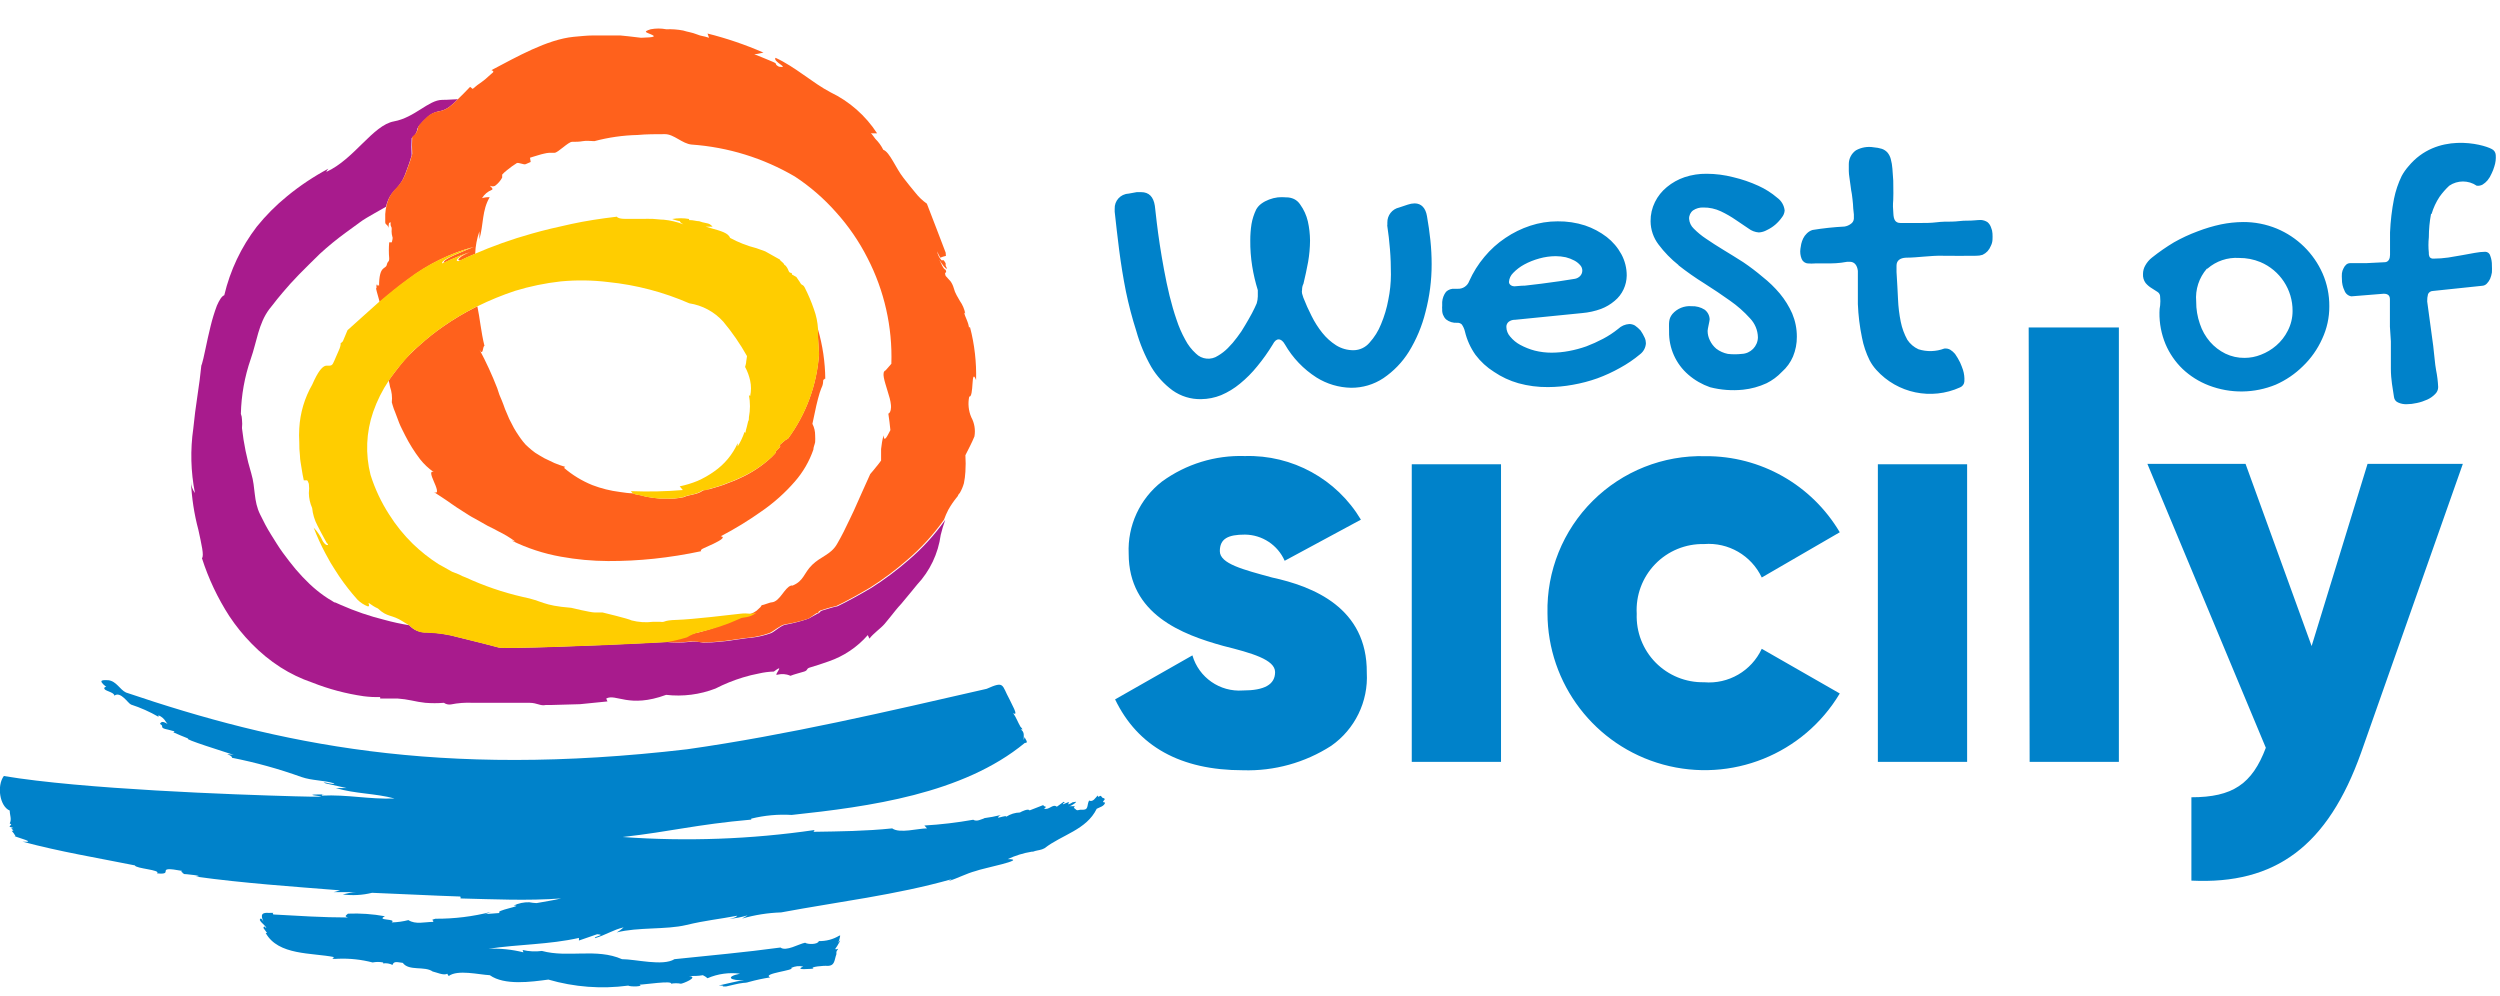 <?xml version="1.0" encoding="UTF-8"?>
<svg width="138px" height="55px" viewBox="0 0 138 55" version="1.1" xmlns="http://www.w3.org/2000/svg" xmlns:xlink="http://www.w3.org/1999/xlink">
    <title>west-of-sicily</title>
    <g id="Page-1" stroke="none" stroke-width="1" fill="none" fill-rule="evenodd">
        <g id="04-menu-mobile" transform="translate(-16, -14)" fill-rule="nonzero">
            <g id="west-of-sicily" transform="translate(15.993, 14.5)">
                <path d="M36.202,0.352 L36.452,0.405 L36.202,0.352 Z" id="Tracciato_843" fill="#FF6F00"></path>
                <path d="M103.665,41.556 L108.592,41.556 L108.592,25.128 L103.665,25.128 L103.665,41.556 Z M94.07,29.532 C95.413,29.425 96.681,30.16 97.256,31.378 L101.562,28.881 C100.012,26.259 97.184,24.659 94.138,24.681 C91.817,24.618 89.572,25.51 87.926,27.147 C86.28,28.784 85.377,31.025 85.428,33.346 C85.434,37.249 88.044,40.668 91.807,41.702 C95.571,42.737 99.562,41.132 101.562,37.78 L97.256,35.313 C96.688,36.538 95.415,37.276 94.07,37.16 C93.066,37.181 92.098,36.787 91.394,36.071 C90.691,35.355 90.315,34.379 90.354,33.376 C90.297,32.363 90.666,31.371 91.371,30.641 C92.077,29.911 93.055,29.509 94.07,29.532 L94.07,29.532 Z M127.609,35.162 L123.961,25.105 L118.543,25.105 L125.081,40.777 C124.325,42.782 123.242,43.509 120.972,43.509 L120.972,48.11 C125.611,48.337 128.502,46.203 130.341,41.042 L135.956,25.105 L130.696,25.105 L127.609,35.162 Z M77.936,41.556 L82.863,41.556 L82.863,25.128 L77.936,25.128 L77.936,41.556 Z M112.043,41.556 L116.969,41.556 L116.969,17.575 L111.99,17.575 L112.043,41.556 Z M70.225,31.378 C68.651,30.947 67.342,30.622 67.342,29.925 C67.342,29.229 67.804,29.01 68.727,29.01 C69.679,29.018 70.538,29.584 70.921,30.455 L75.129,28.185 C73.789,25.941 71.339,24.597 68.727,24.674 C67.086,24.619 65.475,25.115 64.148,26.081 C62.926,27.031 62.24,28.515 62.31,30.062 C62.31,33.414 65.261,34.526 67.531,35.154 C69.105,35.548 70.392,35.911 70.392,36.6 C70.392,37.288 69.801,37.614 68.613,37.614 C67.344,37.707 66.183,36.899 65.828,35.677 L61.56,38.106 C62.809,40.701 65.17,42.018 68.621,42.018 C70.342,42.072 72.038,41.602 73.487,40.671 C74.798,39.756 75.543,38.227 75.454,36.63 C75.484,33.051 72.495,31.87 70.225,31.378 Z M79.034,14.087 C79.034,13.644 79.011,13.202 78.965,12.762 C78.92,12.316 78.852,11.877 78.776,11.431 C78.701,10.984 78.466,10.727 78.095,10.727 C77.966,10.729 77.839,10.752 77.717,10.795 L77.24,10.954 C76.852,11.04 76.58,11.389 76.589,11.786 L76.589,11.892 C76.581,11.927 76.581,11.963 76.589,11.998 C76.65,12.384 76.695,12.808 76.733,13.262 C76.771,13.716 76.786,14.178 76.786,14.654 C76.784,15.122 76.736,15.588 76.642,16.047 C76.558,16.509 76.423,16.96 76.241,17.394 C76.091,17.773 75.873,18.122 75.598,18.423 C75.382,18.676 75.068,18.825 74.735,18.832 C74.39,18.837 74.051,18.742 73.759,18.559 C73.471,18.375 73.215,18.145 73.002,17.878 C72.769,17.588 72.569,17.273 72.405,16.94 C72.236,16.61 72.084,16.271 71.95,15.926 C71.923,15.854 71.9,15.781 71.882,15.706 C71.866,15.634 71.866,15.559 71.882,15.487 C71.88,15.374 71.906,15.262 71.958,15.161 C72.056,14.76 72.14,14.359 72.215,13.958 C72.283,13.568 72.318,13.173 72.321,12.778 C72.319,12.421 72.278,12.066 72.2,11.718 C72.122,11.383 71.978,11.067 71.776,10.787 C71.692,10.658 71.575,10.553 71.436,10.485 C71.301,10.423 71.153,10.392 71.005,10.394 C70.851,10.38 70.696,10.38 70.543,10.394 C70.377,10.414 70.215,10.455 70.059,10.515 C69.908,10.571 69.765,10.647 69.635,10.742 C69.516,10.828 69.418,10.939 69.347,11.067 C69.225,11.321 69.138,11.591 69.09,11.869 C69.044,12.165 69.022,12.463 69.022,12.762 C69.017,13.241 69.053,13.72 69.128,14.193 C69.2,14.641 69.303,15.083 69.438,15.517 C69.438,15.578 69.438,15.638 69.438,15.699 C69.442,15.754 69.442,15.81 69.438,15.865 C69.435,15.993 69.414,16.121 69.378,16.243 C69.309,16.402 69.226,16.584 69.113,16.796 C68.999,17.008 68.878,17.22 68.742,17.447 C68.61,17.682 68.461,17.907 68.295,18.12 C68.14,18.333 67.968,18.532 67.781,18.718 C67.62,18.879 67.44,19.019 67.244,19.134 C66.859,19.395 66.343,19.345 66.018,19.013 C65.781,18.797 65.583,18.541 65.435,18.256 C65.238,17.902 65.076,17.529 64.951,17.144 C64.807,16.728 64.678,16.281 64.565,15.82 C64.451,15.358 64.353,14.874 64.262,14.389 C64.171,13.905 64.095,13.444 64.027,13.005 C63.959,12.566 63.906,12.157 63.861,11.786 C63.815,11.415 63.785,11.105 63.755,10.863 C63.679,10.359 63.427,10.106 62.998,10.106 L62.892,10.106 L62.756,10.106 L62.294,10.19 C61.854,10.214 61.516,10.589 61.538,11.03 L61.538,11.188 C61.608,11.849 61.692,12.561 61.787,13.322 C61.886,14.079 62.007,14.836 62.158,15.593 C62.311,16.331 62.503,17.061 62.733,17.78 C62.926,18.47 63.203,19.133 63.558,19.755 C63.859,20.26 64.258,20.7 64.731,21.049 C65.19,21.375 65.742,21.545 66.305,21.533 C66.684,21.53 67.059,21.455 67.41,21.314 C67.787,21.154 68.139,20.94 68.454,20.678 C68.805,20.392 69.125,20.07 69.408,19.717 C69.722,19.337 70.007,18.935 70.263,18.514 C70.361,18.324 70.467,18.234 70.588,18.234 C70.709,18.234 70.83,18.324 70.936,18.514 C71.361,19.253 71.958,19.878 72.677,20.337 C73.249,20.696 73.909,20.892 74.584,20.905 C75.219,20.911 75.841,20.727 76.37,20.375 C76.936,19.992 77.415,19.494 77.777,18.915 C78.193,18.237 78.502,17.5 78.693,16.728 C78.921,15.863 79.036,14.973 79.034,14.079 L79.034,14.087 Z M92.655,14.14 C93.11,14.499 93.585,14.832 94.078,15.139 C94.592,15.464 95.061,15.782 95.508,16.1 C95.909,16.38 96.278,16.705 96.605,17.068 C96.879,17.351 97.036,17.727 97.044,18.12 C97.036,18.617 96.64,19.02 96.143,19.036 C95.892,19.064 95.638,19.064 95.387,19.036 C95.153,18.99 94.933,18.892 94.744,18.748 C94.596,18.623 94.478,18.469 94.395,18.294 C94.312,18.13 94.268,17.949 94.267,17.765 C94.267,17.659 94.38,17.212 94.38,17.129 C94.374,16.916 94.271,16.719 94.1,16.592 C93.885,16.457 93.635,16.391 93.381,16.402 C92.98,16.369 92.586,16.529 92.322,16.834 C92.095,17.121 92.14,17.341 92.14,17.802 C92.123,18.716 92.514,19.59 93.207,20.186 C93.558,20.49 93.964,20.723 94.403,20.875 C94.998,21.028 95.616,21.074 96.227,21.011 C96.675,20.964 97.112,20.843 97.521,20.655 C97.838,20.497 98.125,20.285 98.368,20.027 C98.633,19.794 98.843,19.504 98.981,19.18 C99.124,18.834 99.196,18.464 99.193,18.09 C99.195,17.648 99.107,17.211 98.936,16.803 C98.76,16.408 98.531,16.039 98.255,15.706 C97.969,15.367 97.65,15.057 97.301,14.783 C96.961,14.494 96.604,14.223 96.234,13.973 C95.863,13.731 95.478,13.504 95.137,13.292 C94.796,13.08 94.464,12.876 94.184,12.679 C93.938,12.517 93.709,12.329 93.502,12.119 C93.353,11.978 93.261,11.787 93.245,11.582 C93.237,11.399 93.319,11.224 93.465,11.113 C93.632,11.001 93.831,10.946 94.032,10.954 C94.367,10.95 94.698,11.023 95.001,11.166 C95.288,11.302 95.564,11.461 95.826,11.642 L96.522,12.112 C96.688,12.24 96.888,12.316 97.097,12.331 C97.251,12.322 97.401,12.278 97.536,12.202 C97.705,12.123 97.863,12.021 98.005,11.9 C98.142,11.781 98.264,11.646 98.368,11.499 C98.457,11.391 98.509,11.259 98.52,11.12 C98.49,10.838 98.342,10.582 98.111,10.417 C97.798,10.149 97.449,9.928 97.074,9.758 C96.627,9.553 96.161,9.393 95.682,9.281 C95.202,9.157 94.709,9.093 94.214,9.092 C93.8,9.087 93.388,9.151 92.995,9.281 C92.639,9.402 92.309,9.586 92.019,9.826 C91.743,10.051 91.519,10.332 91.361,10.651 C91.198,10.98 91.115,11.343 91.119,11.711 C91.122,12.176 91.276,12.627 91.558,12.997 C91.876,13.421 92.247,13.803 92.662,14.132 L92.655,14.14 Z M109.719,11.764 C109.609,11.691 109.481,11.65 109.349,11.642 C109.152,11.642 108.864,11.688 108.592,11.68 C108.319,11.673 108.024,11.733 107.737,11.733 C107.449,11.733 107.192,11.733 106.897,11.771 C106.602,11.809 106.276,11.809 106.027,11.809 C105.777,11.809 105.535,11.809 105.353,11.809 L104.914,11.809 C104.619,11.809 104.536,11.612 104.521,11.287 C104.468,10.568 104.521,10.878 104.521,10.167 C104.521,9.455 104.521,9.478 104.468,8.812 C104.455,8.631 104.424,8.451 104.377,8.275 C104.343,8.145 104.281,8.023 104.195,7.919 C104.11,7.826 104.004,7.756 103.885,7.715 C103.74,7.671 103.59,7.643 103.438,7.632 C103.101,7.574 102.754,7.633 102.455,7.798 C102.208,7.971 102.061,8.254 102.061,8.555 C102.061,8.555 102.061,8.721 102.061,8.941 C102.061,9.16 102.122,9.425 102.167,9.819 C102.213,10.212 102.205,9.962 102.266,10.507 C102.326,11.052 102.266,10.674 102.341,11.34 C102.345,11.38 102.345,11.421 102.341,11.461 L102.341,11.574 C102.332,11.693 102.268,11.799 102.167,11.862 C102.065,11.938 101.945,11.988 101.819,12.006 C101.228,12.036 100.64,12.099 100.056,12.195 C99.935,12.233 99.826,12.301 99.738,12.392 C99.657,12.47 99.59,12.562 99.541,12.664 C99.495,12.761 99.459,12.862 99.435,12.967 C99.415,13.054 99.4,13.142 99.39,13.232 C99.363,13.421 99.386,13.614 99.458,13.792 C99.515,13.936 99.651,14.034 99.806,14.041 C99.94,14.053 100.074,14.053 100.207,14.041 L100.767,14.041 C101.183,14.041 101.486,14.041 101.97,13.951 L102.122,13.951 C102.371,13.951 102.523,14.14 102.561,14.45 C102.556,14.536 102.556,14.622 102.561,14.707 L102.561,15.29 C102.561,15.57 102.561,16.047 102.561,16.281 C102.585,16.904 102.661,17.525 102.788,18.135 C102.871,18.571 103.014,18.994 103.211,19.391 C103.312,19.583 103.437,19.761 103.582,19.921 L103.582,19.921 C104.749,21.216 106.62,21.604 108.206,20.882 C108.342,20.826 108.434,20.697 108.441,20.549 C108.453,20.337 108.428,20.124 108.365,19.921 C108.319,19.785 108.266,19.649 108.206,19.513 C108.125,19.347 108.031,19.187 107.926,19.036 C107.848,18.944 107.756,18.864 107.654,18.801 C107.554,18.747 107.44,18.726 107.328,18.741 C106.872,18.913 106.37,18.926 105.905,18.779 C105.656,18.666 105.443,18.485 105.292,18.256 C105.121,17.946 104.999,17.612 104.929,17.265 C104.846,16.856 104.795,16.441 104.778,16.024 C104.778,15.85 104.71,14.821 104.695,14.511 L104.695,14.321 C104.698,14.294 104.698,14.266 104.695,14.238 L104.695,14.162 C104.695,13.882 104.891,13.739 105.217,13.724 C105.845,13.724 106.579,13.602 107.215,13.618 C107.85,13.633 108.471,13.618 109.099,13.618 C109.217,13.62 109.335,13.602 109.447,13.565 C109.549,13.517 109.642,13.45 109.719,13.368 C109.797,13.281 109.859,13.181 109.901,13.073 C109.953,12.972 109.984,12.861 109.992,12.747 C109.999,12.629 109.999,12.51 109.992,12.392 C109.987,12.279 109.962,12.169 109.916,12.066 C109.88,11.949 109.812,11.844 109.719,11.764 L109.719,11.764 Z M134.23,11.309 C134.329,10.974 134.477,10.655 134.669,10.364 C134.827,10.142 135.007,9.937 135.206,9.751 C135.663,9.44 136.263,9.44 136.72,9.751 C136.832,9.766 136.946,9.744 137.045,9.69 C137.148,9.627 137.24,9.548 137.318,9.455 C137.408,9.345 137.481,9.223 137.537,9.092 C137.603,8.961 137.656,8.825 137.696,8.684 C137.763,8.481 137.789,8.268 137.772,8.056 C137.765,7.911 137.677,7.782 137.545,7.723 C137.038,7.45 134.518,6.784 132.951,8.684 L132.951,8.684 C132.809,8.846 132.684,9.024 132.581,9.213 C132.387,9.613 132.245,10.035 132.157,10.47 C132.037,11.081 131.964,11.701 131.937,12.324 C131.937,12.694 131.937,13.118 131.937,13.565 C131.937,13.769 131.862,13.951 131.672,13.973 L130.613,14.026 C130.288,14.026 129.993,14.026 129.743,14.026 C129.663,14.024 129.585,14.051 129.523,14.102 C129.459,14.158 129.407,14.228 129.372,14.306 C129.324,14.393 129.293,14.488 129.281,14.586 C129.273,14.695 129.273,14.803 129.281,14.912 C129.278,15.132 129.327,15.35 129.425,15.547 C129.484,15.712 129.63,15.832 129.803,15.858 L131.589,15.714 C131.816,15.714 131.93,15.812 131.93,16.016 C131.93,16.221 131.93,16.501 131.93,16.773 L131.93,17.53 L131.983,18.34 C131.983,19.028 131.983,19.24 131.983,19.853 C131.983,20.466 132.089,20.95 132.157,21.427 C132.175,21.561 132.265,21.674 132.391,21.722 C132.534,21.786 132.689,21.817 132.845,21.813 C133.039,21.812 133.232,21.789 133.421,21.745 C133.619,21.704 133.812,21.64 133.996,21.556 C134.157,21.483 134.303,21.38 134.427,21.253 C134.533,21.153 134.594,21.013 134.594,20.867 C134.58,20.554 134.542,20.243 134.48,19.936 C134.404,19.505 134.412,19.346 134.321,18.597 L133.988,16.138 C133.984,16.002 133.999,15.867 134.034,15.736 C134.081,15.632 134.184,15.564 134.298,15.562 L137.03,15.275 C137.13,15.268 137.223,15.222 137.288,15.146 C137.36,15.071 137.419,14.984 137.462,14.889 C137.508,14.777 137.541,14.66 137.56,14.541 C137.567,14.412 137.567,14.283 137.56,14.155 C137.565,13.972 137.534,13.789 137.469,13.618 C137.438,13.491 137.327,13.401 137.197,13.398 C137.001,13.402 136.806,13.422 136.614,13.459 L135.91,13.587 L135.153,13.716 C134.885,13.755 134.615,13.775 134.344,13.776 C134.265,13.786 134.187,13.758 134.132,13.701 C134.09,13.627 134.072,13.543 134.079,13.459 C134.049,13.172 134.049,12.883 134.079,12.596 C134.08,12.164 134.12,11.734 134.2,11.309 L134.23,11.309 Z M86.836,20.738 C87.294,20.658 87.744,20.539 88.183,20.383 C88.614,20.225 89.031,20.033 89.431,19.808 C89.826,19.593 90.199,19.34 90.544,19.051 C90.733,18.905 90.849,18.684 90.861,18.446 C90.86,18.341 90.837,18.238 90.793,18.143 C90.73,18.003 90.654,17.869 90.566,17.742 C90.473,17.64 90.369,17.548 90.256,17.469 C90.162,17.415 90.055,17.386 89.946,17.386 C89.717,17.399 89.499,17.493 89.333,17.651 C89.071,17.862 88.79,18.047 88.493,18.203 C88.194,18.361 87.885,18.5 87.57,18.62 C87.256,18.73 86.935,18.816 86.609,18.877 C86.297,18.936 85.98,18.966 85.663,18.968 C85.346,18.969 85.031,18.931 84.724,18.854 C84.445,18.78 84.176,18.673 83.922,18.536 C83.71,18.422 83.523,18.268 83.37,18.082 C83.237,17.935 83.161,17.744 83.158,17.545 C83.154,17.433 83.205,17.326 83.294,17.257 C83.395,17.184 83.518,17.147 83.642,17.152 L87.35,16.781 C87.702,16.75 88.048,16.674 88.379,16.554 C88.655,16.45 88.911,16.299 89.136,16.107 C89.346,15.935 89.514,15.718 89.628,15.472 C89.739,15.234 89.798,14.977 89.802,14.715 C89.805,14.303 89.703,13.897 89.507,13.534 C89.306,13.164 89.03,12.839 88.697,12.581 C88.336,12.305 87.932,12.091 87.501,11.945 C87.013,11.788 86.501,11.711 85.988,11.718 C85.474,11.717 84.963,11.799 84.475,11.96 C83.989,12.12 83.528,12.347 83.105,12.634 C82.67,12.924 82.28,13.276 81.947,13.678 C81.606,14.083 81.324,14.534 81.107,15.018 C81.011,15.283 80.753,15.455 80.471,15.441 L80.312,15.441 C80.134,15.423 79.958,15.484 79.828,15.608 C79.704,15.77 79.631,15.964 79.616,16.168 L79.616,16.38 C79.609,16.443 79.609,16.506 79.616,16.569 C79.601,16.778 79.679,16.982 79.828,17.129 C79.999,17.265 80.215,17.333 80.434,17.318 C80.531,17.309 80.627,17.342 80.698,17.409 C80.781,17.528 80.84,17.661 80.872,17.802 C80.982,18.265 81.18,18.702 81.455,19.089 C81.736,19.461 82.082,19.779 82.477,20.027 C82.89,20.307 83.344,20.519 83.824,20.655 C84.354,20.801 84.901,20.872 85.451,20.867 C85.915,20.866 86.379,20.823 86.836,20.738 L86.836,20.738 Z M83.536,14.563 C83.713,14.379 83.917,14.224 84.142,14.102 C84.405,13.959 84.685,13.848 84.974,13.769 C85.267,13.686 85.57,13.643 85.875,13.64 C86.065,13.641 86.255,13.661 86.442,13.701 C86.605,13.742 86.763,13.803 86.911,13.882 C87.032,13.945 87.139,14.03 87.229,14.132 C87.391,14.302 87.391,14.568 87.229,14.738 C87.153,14.815 87.056,14.868 86.949,14.889 L86.079,15.025 L85.08,15.161 L84.187,15.267 C83.915,15.267 83.718,15.305 83.597,15.305 C83.476,15.305 83.302,15.222 83.302,15.063 C83.314,14.873 83.398,14.695 83.536,14.563 Z M119.103,15.615 C119.197,15.673 119.252,15.778 119.247,15.888 C119.263,16.044 119.263,16.201 119.247,16.357 C119.221,16.486 119.208,16.618 119.209,16.75 C119.2,17.347 119.314,17.94 119.542,18.491 C119.761,19.009 120.083,19.478 120.488,19.868 C120.906,20.262 121.397,20.57 121.933,20.776 C123.127,21.236 124.452,21.219 125.634,20.731 C126.188,20.486 126.693,20.143 127.124,19.717 C127.574,19.286 127.936,18.772 128.191,18.203 C128.454,17.642 128.588,17.03 128.585,16.41 C128.59,15.785 128.464,15.166 128.214,14.594 C127.72,13.476 126.815,12.59 125.687,12.119 C125.096,11.876 124.464,11.752 123.825,11.756 C123.416,11.76 123.008,11.803 122.607,11.885 C122.166,11.98 121.734,12.109 121.313,12.271 C120.864,12.438 120.428,12.64 120.011,12.876 C119.589,13.129 119.185,13.41 118.8,13.716 C118.649,13.833 118.523,13.98 118.43,14.147 C118.345,14.292 118.301,14.457 118.301,14.624 C118.288,14.802 118.339,14.979 118.445,15.123 C118.541,15.237 118.657,15.335 118.785,15.411 L119.103,15.615 Z M121.858,14.329 C122.34,13.909 122.968,13.697 123.606,13.739 C124.008,13.736 124.407,13.813 124.779,13.966 C125.864,14.423 126.566,15.49 126.557,16.667 C126.557,17.046 126.467,17.42 126.292,17.757 C126.136,18.069 125.92,18.346 125.656,18.574 C125.405,18.791 125.119,18.963 124.809,19.081 C124.522,19.196 124.217,19.255 123.908,19.255 C123.542,19.26 123.179,19.179 122.849,19.021 C122.526,18.862 122.238,18.641 122.001,18.37 C121.751,18.08 121.56,17.743 121.441,17.379 C121.302,16.982 121.233,16.565 121.237,16.145 C121.179,15.485 121.392,14.829 121.827,14.329 L121.858,14.329 Z" id="Shape" fill="#0082CA"></path>
                <path d="M60.857,43.532 L60.796,43.456 C60.72,43.357 60.63,43.592 60.599,43.41 C60.463,43.554 60.342,43.789 60.123,43.69 C59.986,43.963 60.123,44.228 59.714,44.197 L59.638,44.197 C59.389,44.266 59.442,44.197 59.283,44.092 L59.336,44.001 L59.025,44.001 C59.146,44.001 59.502,43.743 59.381,43.759 C59.109,43.804 59.29,43.759 59.093,43.857 C58.897,43.955 59.003,43.857 59.01,43.766 L58.677,43.902 C58.677,43.796 58.859,43.819 58.723,43.759 L58.344,44.031 C58.117,43.849 57.92,44.235 57.64,44.137 C57.868,43.97 57.64,44.076 57.595,43.94 L56.838,44.235 C56.77,44.114 56.392,44.296 56.309,44.349 C56.04,44.356 55.778,44.437 55.552,44.583 C55.552,44.485 55.181,44.652 55.09,44.629 C55.13,44.559 55.195,44.508 55.272,44.485 C54.953,44.564 54.629,44.625 54.303,44.667 L54.356,44.667 C54.152,44.727 53.932,44.871 53.728,44.75 L53.728,44.75 C52.837,44.908 51.938,45.015 51.034,45.068 L51.178,45.227 C50.678,45.227 49.664,45.522 49.256,45.227 C47.803,45.378 46.365,45.393 44.912,45.416 L44.973,45.317 C41.465,45.828 37.913,45.957 34.378,45.703 C37.065,45.401 38.397,45.015 41.476,44.742 L41.476,44.689 C42.206,44.508 42.959,44.439 43.709,44.485 C47.969,44.031 53.161,43.327 56.573,40.512 C56.831,40.512 56.573,40.293 56.573,40.179 L56.513,40.346 C56.513,40.111 56.573,39.914 56.354,39.763 L56.452,39.763 C56.423,39.709 56.385,39.66 56.339,39.619 L56.339,39.619 C56.188,39.362 56.097,39.089 55.93,38.862 C56.286,39.089 55.794,38.265 55.733,38.106 C55.287,37.296 55.476,37.077 54.47,37.523 C49.006,38.772 43.482,40.073 37.935,40.86 C24.162,42.472 15.346,40.565 6.962,37.727 C6.613,37.561 6.439,37.099 5.978,37.046 C5.72,37.046 5.342,36.993 5.872,37.417 C5.872,37.417 5.773,37.417 5.766,37.478 C5.713,37.644 6.318,37.689 6.318,37.901 C6.674,37.637 7.075,38.333 7.242,38.393 C7.768,38.564 8.276,38.79 8.755,39.067 C8.759,39.039 8.759,39.011 8.755,38.984 C8.932,39.056 9.079,39.187 9.171,39.354 L9.171,39.354 L9.254,39.46 C9.133,39.4 8.929,39.248 8.838,39.46 C8.929,39.528 8.952,39.513 8.959,39.627 C8.967,39.74 9.285,39.763 9.406,39.808 C9.527,39.854 9.739,39.861 9.572,39.922 C9.852,40.051 10.125,40.156 10.405,40.27 C10.034,40.27 12.493,41.027 12.91,41.171 C12.153,41.057 12.857,41.171 12.811,41.329 C14.112,41.586 15.392,41.94 16.64,42.389 C17.261,42.601 17.836,42.555 18.464,42.745 C18.419,42.858 17.601,42.555 17.987,42.745 L19.145,43.002 C18.941,43.002 18.744,43.002 18.547,43.002 C19.599,43.32 20.727,43.289 21.786,43.577 C20.363,43.63 19.19,43.35 17.768,43.418 C17.851,43.418 17.632,43.365 17.912,43.35 C15.831,43.35 19.629,43.547 16.285,43.456 C12.94,43.365 4.532,43.062 0.219,42.336 C-0.182,42.873 -0.008,44.016 0.544,44.243 C0.544,44.5 0.665,44.712 0.544,44.954 L0.628,45 L0.529,45.136 L0.756,45.212 L0.628,45.212 L0.749,45.355 C0.711,45.355 0.688,45.355 0.65,45.355 C0.732,45.445 0.803,45.544 0.862,45.65 C0.862,45.65 0.809,45.65 0.802,45.65 C0.794,45.65 0.862,45.65 0.862,45.65 C0.862,45.65 0.817,45.65 0.802,45.65 C1.029,45.756 2.073,46.014 1.256,45.961 C3.306,46.513 5.38,46.854 7.453,47.27 C7.491,47.451 8.921,47.512 8.672,47.709 C9.716,47.815 8.452,47.27 10.057,47.573 C9.89,47.641 10.337,47.739 10.057,47.739 C10.208,47.739 11.419,47.86 10.813,47.89 C13.47,48.254 16.111,48.435 18.782,48.647 L18.426,48.745 C18.85,48.745 19.266,48.745 19.682,48.745 C19.425,48.745 19.16,48.821 18.926,48.874 C19.466,48.945 20.016,48.914 20.545,48.783 C22.172,48.844 23.791,48.935 25.418,48.988 C25.418,49.041 25.464,49.071 25.418,49.094 C27.272,49.139 29.119,49.23 30.98,49.094 C30.519,49.207 30.095,49.26 29.626,49.351 C29.491,49.346 29.357,49.331 29.225,49.305 C28.927,49.296 28.631,49.358 28.362,49.487 C29.013,49.487 27.219,49.767 27.605,49.896 L26.735,49.964 C26.871,49.964 26.985,49.865 27.121,49.835 C26.115,50.093 25.08,50.22 24.041,50.214 C23.701,50.297 23.996,50.282 23.913,50.388 C23.466,50.388 22.944,50.547 22.55,50.289 C22.249,50.367 21.939,50.41 21.627,50.418 C21.93,50.191 20.727,50.335 21.256,50.077 C20.583,49.954 19.897,49.906 19.213,49.934 C19.085,50.055 19.009,50.077 19.213,50.145 C17.828,50.145 16.466,50.055 15.096,49.979 C15.096,49.979 15.028,49.911 15.096,49.896 C15.165,49.881 14.673,49.896 14.892,49.896 C14.453,49.85 14.37,49.987 14.552,50.38 C14.499,50.297 14.393,50.092 14.347,50.282 C14.446,50.471 14.612,50.539 14.711,50.721 C14.627,50.721 14.612,50.547 14.544,50.721 L14.748,51.001 L14.673,51.001 C15.369,52.249 17.215,52.083 18.456,52.332 C18.411,52.332 18.396,52.408 18.35,52.423 C18.454,52.435 18.558,52.435 18.661,52.423 C19.306,52.397 19.951,52.465 20.575,52.628 C20.768,52.59 20.966,52.59 21.158,52.628 L21.158,52.681 C21.334,52.655 21.514,52.684 21.673,52.764 C21.748,52.529 21.96,52.62 22.24,52.65 C22.581,53.119 23.443,52.809 23.89,53.127 C24.079,53.165 24.518,53.369 24.692,53.248 L24.775,53.377 C25.275,53.006 26.432,53.301 27.045,53.331 C27.855,53.906 29.316,53.702 30.277,53.573 C31.706,53.989 33.206,54.103 34.681,53.906 C34.825,53.982 35.566,53.959 35.309,53.853 C35.566,53.853 37.14,53.611 37.05,53.801 C37.23,53.767 37.414,53.767 37.594,53.801 C37.685,53.801 38.608,53.437 38.048,53.377 C38.306,53.377 38.555,53.377 38.805,53.331 C38.805,53.331 38.805,53.331 38.805,53.331 C38.899,53.374 38.985,53.43 39.062,53.498 C39.627,53.254 40.247,53.168 40.856,53.248 C40.001,53.422 40.341,53.642 41.075,53.604 C40.606,53.672 40.152,53.801 39.683,53.899 C39.728,53.899 40.046,53.899 39.887,53.952 C39.955,53.956 40.024,53.956 40.092,53.952 C40.425,53.884 40.705,53.793 41.045,53.755 C41.045,53.755 41.045,53.755 41.045,53.755 C41.045,53.755 41.219,53.755 41.355,53.702 C41.739,53.596 42.128,53.512 42.521,53.452 C42.021,53.233 43.951,53.059 43.679,52.93 C43.886,52.831 44.12,52.804 44.345,52.855 C43.815,53.074 44.768,52.976 44.92,52.968 C44.632,52.87 45.517,52.794 45.676,52.817 C46.108,52.817 46.055,52.491 46.176,52.174 C46.172,52.136 46.172,52.098 46.176,52.06 C46.176,51.999 46.244,51.939 46.267,51.886 C46.289,51.833 46.191,51.939 46.108,51.886 C46.206,51.772 46.569,51.129 46.267,51.545 C46.328,51.419 46.368,51.284 46.388,51.144 C46.388,51.144 46.388,51.144 46.342,51.144 C46.297,51.144 46.342,51.144 46.342,51.144 C46.001,51.352 45.607,51.457 45.207,51.447 C45.154,51.651 44.579,51.636 44.45,51.538 C44.095,51.606 43.399,52.037 43.088,51.803 C41.144,52.068 39.191,52.242 37.239,52.446 C36.596,52.847 35.097,52.446 34.34,52.446 C32.925,51.825 31.374,52.385 29.921,51.992 C29.565,52.039 29.204,52.021 28.854,51.939 L28.899,52.068 C28.269,51.911 27.619,51.845 26.97,51.871 C28.642,51.621 30.315,51.644 31.964,51.273 L31.964,51.417 L32.971,51.069 C33.5,51.107 32.759,51.19 32.85,51.288 C33.417,51.122 33.849,50.827 34.431,50.69 C34.317,50.799 34.19,50.893 34.053,50.97 C35.226,50.668 36.777,50.827 37.882,50.562 C38.987,50.297 39.675,50.244 40.705,50.047 C40.614,50.176 40.372,50.191 40.251,50.221 C40.6,50.194 40.945,50.128 41.28,50.024 L40.969,50.206 C41.671,50.003 42.396,49.889 43.126,49.865 C46.282,49.275 49.46,48.904 52.555,48.027 L52.351,48.14 C52.873,47.981 53.35,47.716 53.864,47.58 L53.864,47.58 C54.212,47.436 56.801,46.937 55.635,46.922 C56.056,46.725 56.501,46.588 56.959,46.513 L57.028,46.513 C57.202,46.445 57.338,46.445 57.527,46.384 L57.663,46.324 C58.639,45.567 59.971,45.317 60.546,44.144 C60.705,44.061 60.97,44.001 61.008,43.804 C60.683,43.759 61.212,43.622 60.857,43.532 Z" id="Path" fill="#0082CA"></path>
                <path d="M10.957,28.745 C11.131,29.555 11.283,30.183 11.154,30.311 C11.515,31.44 12.024,32.517 12.667,33.512 C13.027,34.055 13.437,34.562 13.893,35.026 C14.373,35.522 14.909,35.961 15.49,36.335 C16.037,36.684 16.624,36.966 17.238,37.175 C18.154,37.538 19.109,37.792 20.083,37.932 C20.384,37.971 20.688,37.986 20.992,37.977 L20.992,38.06 C21.188,38.06 21.362,38.06 21.521,38.06 L21.968,38.06 C22.222,38.079 22.475,38.114 22.724,38.166 C22.974,38.223 23.227,38.266 23.481,38.295 C23.824,38.323 24.168,38.323 24.51,38.295 C24.62,38.372 24.756,38.405 24.889,38.386 C25.287,38.306 25.694,38.275 26.1,38.295 C26.614,38.295 27.174,38.295 27.719,38.295 C28.264,38.295 28.801,38.295 29.232,38.295 C29.664,38.295 29.83,38.484 30.133,38.416 L30.436,38.416 L32.025,38.371 L33.538,38.219 L33.47,38.06 C34,37.765 34.719,38.613 36.777,37.856 C37.7,37.962 38.635,37.843 39.501,37.508 C39.987,37.259 40.493,37.054 41.015,36.895 C41.308,36.805 41.606,36.731 41.908,36.675 C42.176,36.613 42.45,36.578 42.725,36.57 C43.179,36.229 43.005,36.448 42.884,36.668 C42.763,36.887 43.088,36.562 43.641,36.804 C43.838,36.721 44.186,36.638 44.398,36.57 C44.609,36.501 44.503,36.426 44.678,36.358 L45.215,36.191 L45.745,36.01 C46.581,35.724 47.328,35.223 47.909,34.557 L48,34.753 C48.211,34.466 48.62,34.193 48.84,33.936 C49.059,33.679 49.256,33.421 49.453,33.179 C49.551,33.058 49.657,32.937 49.763,32.824 L50.058,32.468 C50.255,32.241 50.436,32.006 50.625,31.779 C51.338,31.02 51.796,30.057 51.935,29.025 C52.003,28.746 52.086,28.47 52.184,28.2 L52.184,28.2 C51.6,29.027 50.913,29.777 50.141,30.432 C49.504,30.987 48.826,31.493 48.113,31.946 C47.424,32.354 46.781,32.703 46.236,32.967 C45.911,33.028 45.646,33.134 45.366,33.21 L45.26,33.278 C45.26,33.278 45.26,33.346 45.139,33.369 L45.139,33.369 L44.64,33.648 C44.24,33.787 43.83,33.896 43.414,33.974 C43.172,33.974 42.763,34.375 42.566,34.451 C42.223,34.573 41.868,34.657 41.507,34.7 C41.287,34.7 39.993,34.92 39.789,34.92 C39.462,34.956 39.134,34.974 38.805,34.973 C38.558,34.912 38.301,34.899 38.048,34.935 C37.628,34.981 37.205,34.981 36.785,34.935 L36.785,34.935 C32.782,35.154 27.832,35.321 27.537,35.238 C27.242,35.154 26.319,34.92 25.267,34.663 L25.267,34.663 C24.71,34.507 24.135,34.421 23.557,34.405 C23.194,34.424 22.841,34.28 22.596,34.012 C22.136,33.94 21.682,33.841 21.234,33.717 C20.407,33.512 19.599,33.236 18.82,32.892 L18.532,32.763 C18.441,32.763 18.381,32.687 18.305,32.65 C18.229,32.612 18.025,32.483 17.889,32.385 C17.606,32.185 17.338,31.965 17.087,31.726 C16.821,31.472 16.569,31.204 16.33,30.924 C16.088,30.637 15.853,30.326 15.619,30.009 C15.384,29.691 15.18,29.343 14.96,28.995 C14.741,28.646 14.552,28.283 14.37,27.905 C13.992,27.148 14.12,26.437 13.878,25.635 C13.631,24.817 13.459,23.979 13.364,23.13 C13.381,22.974 13.381,22.817 13.364,22.661 C13.363,22.552 13.342,22.444 13.303,22.343 C13.327,21.312 13.51,20.29 13.848,19.316 C14.188,18.347 14.272,17.371 14.869,16.569 L15.074,16.312 C15.195,16.145 15.392,15.91 15.626,15.63 C15.861,15.35 16.164,15.01 16.512,14.654 C16.86,14.299 17.268,13.898 17.662,13.512 C18.114,13.097 18.589,12.708 19.085,12.346 C19.334,12.157 19.607,11.975 19.841,11.794 C20.076,11.612 20.394,11.438 20.681,11.272 L21.309,10.916 C21.322,10.854 21.34,10.794 21.362,10.734 C21.439,10.478 21.574,10.242 21.756,10.046 C21.934,9.872 22.089,9.676 22.217,9.463 C22.308,9.291 22.384,9.111 22.444,8.926 C22.556,8.646 22.652,8.361 22.732,8.071 C22.713,7.756 22.713,7.44 22.732,7.125 L22.921,6.943 C23.118,6.58 22.974,6.678 23.126,6.459 C23.261,6.297 23.407,6.145 23.564,6.005 C23.738,5.824 23.962,5.7 24.208,5.649 C24.431,5.618 24.642,5.529 24.821,5.392 C24.987,5.268 25.141,5.128 25.282,4.976 L25.282,4.976 C25.07,4.976 24.79,5.013 24.42,5.013 C23.663,5.013 22.906,5.99 21.748,6.201 C20.59,6.413 19.554,8.29 18.025,8.986 C18.025,8.926 18.093,8.873 18.131,8.812 C17.326,9.241 16.566,9.748 15.861,10.326 C15.243,10.828 14.68,11.394 14.181,12.013 C13.322,13.134 12.711,14.423 12.387,15.797 C12.251,15.842 12.115,16.062 11.979,16.372 C11.84,16.743 11.724,17.122 11.631,17.507 C11.419,18.347 11.267,19.248 11.131,19.679 L11.131,19.588 C11.071,20.179 10.995,20.769 10.904,21.359 C10.813,21.949 10.738,22.547 10.677,23.152 C10.506,24.337 10.537,25.542 10.768,26.717 C10.63,26.53 10.554,26.305 10.548,26.074 C10.587,26.976 10.724,27.872 10.957,28.745 Z" id="Path" fill="#A81B8D"></path>
                <path d="M21.635,21.707 L21.68,21.866 C21.719,22.003 21.767,22.137 21.824,22.267 C21.884,22.441 21.96,22.638 22.043,22.85 C22.127,23.062 22.255,23.296 22.369,23.531 C22.603,23.994 22.879,24.435 23.194,24.848 C23.409,25.121 23.664,25.361 23.95,25.559 C23.716,25.461 23.814,25.756 23.95,26.066 C24.087,26.376 24.276,26.823 23.95,26.656 C24.177,26.808 24.533,27.027 24.911,27.299 C25.093,27.436 25.32,27.572 25.54,27.716 C25.759,27.859 25.978,28.003 26.228,28.132 L26.939,28.533 C27.151,28.631 27.348,28.737 27.53,28.836 C27.851,28.992 28.157,29.177 28.445,29.388 L28.241,29.335 C29.103,29.759 30.02,30.06 30.965,30.228 C31.827,30.385 32.7,30.466 33.576,30.47 C34.42,30.473 35.264,30.43 36.104,30.342 C36.981,30.249 37.852,30.11 38.714,29.925 C38.661,29.88 38.714,29.819 38.873,29.751 L39.388,29.517 C39.759,29.335 40.077,29.153 39.797,29.1 C40.584,28.689 41.343,28.224 42.067,27.708 C42.738,27.244 43.348,26.697 43.883,26.081 C44.334,25.565 44.681,24.966 44.905,24.318 C44.905,24.182 44.98,24.038 45.003,23.909 C45.01,23.786 45.01,23.662 45.003,23.538 C45.006,23.315 44.954,23.094 44.852,22.895 C45.018,22.07 45.132,21.586 45.253,21.185 C45.374,20.784 45.434,20.867 45.457,20.428 C45.457,20.564 45.548,20.315 45.563,20.428 C45.555,19.491 45.417,18.559 45.154,17.659 C45.154,17.795 45.154,17.908 45.154,18.044 L45.215,19.051 C45.098,20.739 44.502,22.359 43.497,23.72 C43.293,23.796 43.141,24.008 42.975,24.114 C43.081,24.068 43.103,24.114 43.035,24.204 C42.816,24.409 42.816,24.424 42.823,24.454 C42.831,24.484 42.823,24.507 42.612,24.719 C42.096,25.205 41.503,25.602 40.856,25.892 C40.655,25.991 40.447,26.076 40.235,26.149 C40.043,26.231 39.846,26.302 39.645,26.361 L39.153,26.505 C39.01,26.505 38.896,26.558 38.813,26.573 C38.51,26.815 38.056,26.792 37.746,26.944 L37.746,26.944 C37.576,26.981 37.404,27.006 37.231,27.019 C37.1,27.027 36.969,27.027 36.838,27.019 L36.633,27.019 L36.421,27.019 C36.167,26.998 35.915,26.963 35.665,26.914 C35.504,26.864 35.339,26.826 35.173,26.8 L35.218,26.8 C35.133,26.801 35.048,26.778 34.976,26.732 C34.726,26.732 34.484,26.694 34.219,26.656 C33.702,26.591 33.193,26.464 32.706,26.278 C32.136,26.047 31.607,25.725 31.139,25.324 L31.208,25.271 C31.005,25.211 30.805,25.14 30.61,25.059 L30.057,24.795 C29.883,24.704 29.717,24.59 29.55,24.492 C29.482,24.445 29.416,24.395 29.354,24.341 L29.187,24.197 C29.068,24.099 28.961,23.987 28.869,23.864 L28.748,23.705 C28.703,23.652 28.665,23.576 28.619,23.516 C28.574,23.455 28.453,23.266 28.377,23.13 L28.165,22.721 C28.09,22.593 28.044,22.434 27.976,22.297 C27.91,22.152 27.852,22.003 27.802,21.851 C27.742,21.7 27.689,21.548 27.621,21.404 C27.552,21.261 27.515,21.087 27.454,20.928 C27.171,20.2 26.845,19.49 26.478,18.801 C26.69,19.195 26.644,18.582 26.75,18.597 C26.561,17.84 26.493,17.03 26.357,16.41 L26.357,16.41 L26.198,16.486 C25.602,16.788 25.028,17.132 24.48,17.515 C24.012,17.837 23.567,18.191 23.148,18.574 C22.936,18.748 22.77,18.937 22.581,19.111 C22.391,19.286 22.233,19.482 22.081,19.679 C21.93,19.876 21.657,20.216 21.461,20.504 C21.492,20.618 21.518,20.735 21.536,20.852 C21.633,21.126 21.667,21.418 21.635,21.707 L21.635,21.707 Z" id="Path" fill="#FF611C"></path>
                <path d="M24.798,5.407 C24.624,5.535 24.421,5.619 24.208,5.649 C23.981,5.686 23.768,5.786 23.595,5.937 C23.438,6.077 23.291,6.229 23.156,6.391 C23.004,6.61 23.156,6.512 22.951,6.875 L22.762,7.057 C22.743,7.372 22.743,7.688 22.762,8.003 C22.683,8.293 22.587,8.578 22.475,8.858 C22.414,9.043 22.338,9.223 22.248,9.395 C22.12,9.608 21.964,9.804 21.786,9.978 C21.604,10.174 21.47,10.41 21.393,10.666 C21.37,10.725 21.353,10.786 21.34,10.848 C21.306,11.003 21.283,11.159 21.272,11.317 C21.272,11.453 21.272,11.605 21.272,11.764 C21.272,11.922 21.423,11.885 21.446,12.081 C21.491,11.786 21.446,11.847 21.529,11.779 C21.612,11.711 21.529,11.892 21.597,12.006 C21.665,12.119 21.597,12.187 21.635,12.429 C21.673,12.672 21.718,12.543 21.635,12.876 L21.491,12.876 C21.465,13.171 21.465,13.467 21.491,13.761 C21.491,13.996 21.415,13.867 21.355,14.125 C21.294,14.382 20.931,14.125 20.931,15.305 C20.802,15.04 20.886,15.456 20.764,15.176 C20.848,15.562 20.704,15.252 20.81,15.615 L20.969,16.183 C21.514,15.714 22.051,15.275 22.603,14.874 C23.668,14.068 24.878,13.475 26.168,13.126 C25.562,13.383 24.42,13.807 24.503,14.011 C25.027,13.757 25.568,13.539 26.122,13.36 C25.902,13.428 25.692,13.522 25.494,13.64 C25.297,13.784 25.237,13.882 25.418,13.882 C25.691,13.746 25.963,13.625 26.236,13.512 C26.252,13.089 26.331,12.67 26.47,12.271 C26.47,12.422 26.47,12.558 26.47,12.709 C26.705,11.877 26.607,11.113 27.038,10.386 C26.895,10.38 26.751,10.398 26.614,10.439 C26.74,10.23 26.932,10.068 27.159,9.978 C27.295,9.925 26.985,9.743 27.076,9.758 C27.157,9.799 27.252,9.799 27.333,9.758 C27.496,9.637 27.63,9.482 27.727,9.304 L27.727,9.138 L27.855,9.009 L27.991,8.895 L28.264,8.684 L28.536,8.502 C28.635,8.457 28.93,8.608 29.021,8.563 L29.301,8.441 L29.263,8.207 L29.406,8.161 C29.596,8.108 29.853,8.018 30.042,7.98 C30.134,7.957 30.228,7.942 30.322,7.934 L30.617,7.934 C30.806,7.934 31.374,7.329 31.586,7.329 C31.798,7.329 31.979,7.329 32.184,7.291 C32.388,7.253 32.607,7.291 32.819,7.291 C33.598,7.084 34.398,6.969 35.203,6.951 C35.687,6.905 36.225,6.905 36.717,6.905 C37.208,6.905 37.67,7.435 38.185,7.48 C40.194,7.622 42.144,8.225 43.883,9.244 C44.724,9.796 45.487,10.458 46.153,11.211 C46.843,11.975 47.429,12.828 47.894,13.746 C48.823,15.547 49.276,17.555 49.21,19.581 L48.893,19.944 C48.65,20.035 48.84,20.542 48.999,21.079 C49.044,21.215 49.082,21.359 49.12,21.488 C49.157,21.616 49.173,21.745 49.188,21.866 C49.203,21.987 49.188,22.275 49.044,22.335 C49.089,22.638 49.127,22.941 49.157,23.243 C49.021,23.485 48.809,24 48.779,23.531 C48.712,23.779 48.667,24.032 48.643,24.288 C48.643,24.469 48.643,24.628 48.643,24.923 C48.552,25.059 48.446,25.181 48.348,25.302 C48.249,25.423 48.151,25.551 48.045,25.665 C47.727,26.361 47.432,27.035 47.137,27.693 L46.91,28.17 C46.69,28.639 46.463,29.1 46.206,29.539 C45.866,30.122 45.313,30.213 44.836,30.682 C44.36,31.151 44.39,31.56 43.754,31.825 C43.727,31.817 43.698,31.817 43.671,31.825 C43.308,31.938 43.066,32.695 42.619,32.748 C42.498,32.748 42.173,32.899 42.052,32.907 L42.052,32.907 C42.052,32.907 42.006,32.99 41.984,33.013 C41.917,33.082 41.846,33.148 41.772,33.21 C41.348,33.52 41.015,33.429 40.871,33.535 L40.871,33.535 C40.143,33.908 39.377,34.2 38.586,34.405 C38.32,34.446 38.064,34.533 37.829,34.663 C37.459,34.773 37.082,34.861 36.701,34.927 L36.701,34.927 C37.121,34.974 37.545,34.974 37.965,34.927 C38.218,34.891 38.474,34.904 38.722,34.965 C39.051,34.966 39.379,34.949 39.706,34.912 C39.925,34.912 41.219,34.693 41.424,34.693 C41.785,34.649 42.14,34.565 42.483,34.443 C42.68,34.367 43.088,34.004 43.331,33.966 C43.775,33.895 44.212,33.789 44.64,33.648 L45.071,33.353 L45.071,33.353 C45.169,33.353 45.222,33.285 45.192,33.263 L45.298,33.194 C45.578,33.119 45.843,33.013 46.168,32.952 C46.713,32.695 47.356,32.339 48.045,31.931 C48.758,31.478 49.436,30.972 50.073,30.417 C50.845,29.762 51.532,29.012 52.116,28.185 L52.116,28.185 C52.184,27.995 52.265,27.811 52.358,27.632 C52.497,27.387 52.656,27.154 52.835,26.936 C52.857,26.914 52.875,26.889 52.888,26.861 C52.888,26.808 52.964,26.755 52.994,26.702 C53.089,26.537 53.162,26.362 53.214,26.179 C53.257,25.97 53.285,25.757 53.297,25.544 C53.317,25.239 53.317,24.933 53.297,24.628 C53.463,24.295 53.652,23.947 53.796,23.591 C53.86,23.229 53.798,22.855 53.622,22.532 C53.467,22.172 53.428,21.773 53.509,21.389 C53.637,21.435 53.668,21.011 53.69,20.678 C53.713,20.345 53.736,20.095 53.887,20.481 C53.914,19.499 53.802,18.518 53.554,17.568 C53.509,17.522 53.494,17.568 53.501,17.674 C53.501,17.31 53.244,16.962 53.236,16.75 L53.289,16.803 C53.24,16.556 53.14,16.321 52.994,16.115 C52.934,16.014 52.873,15.908 52.812,15.797 C52.743,15.673 52.69,15.541 52.654,15.403 L52.654,15.403 C52.617,15.271 52.559,15.145 52.48,15.033 L52.207,14.73 C52.101,14.427 52.305,14.654 52.207,14.397 C52.063,14.344 51.98,14.064 51.844,13.814 L51.73,13.64 L51.844,13.814 C51.921,13.946 52.007,14.073 52.101,14.193 C52.184,14.291 52.245,14.352 52.283,14.321 C52.094,13.981 52.336,14.193 52.101,13.867 L51.98,13.867 C51.854,13.73 51.77,13.559 51.738,13.375 C51.788,13.495 51.846,13.612 51.912,13.724 C52.012,13.68 52.116,13.648 52.222,13.625 L52.207,13.444 C51.889,12.596 51.541,11.711 51.17,10.742 C50.929,10.573 50.715,10.369 50.535,10.137 C50.323,9.887 50.103,9.607 49.884,9.327 C49.445,8.774 49.127,7.897 48.764,7.768 C48.652,7.543 48.504,7.339 48.325,7.163 C48.227,7.049 48.143,6.89 48.075,6.86 L48.423,6.86 C47.788,5.881 46.895,5.095 45.843,4.59 C44.859,4.075 43.906,3.19 42.816,2.69 C42.642,2.902 43.641,3.28 43.005,3.182 C42.687,3.008 43.005,3.053 42.642,2.902 C42.279,2.751 41.976,2.622 41.643,2.493 C41.809,2.493 41.976,2.433 42.15,2.403 C41.152,1.967 40.119,1.615 39.062,1.351 L39.146,1.585 C38.775,1.464 38.752,1.51 38.472,1.396 C38.192,1.283 37.973,1.268 37.715,1.184 C37.409,1.126 37.097,1.103 36.785,1.116 C36.5,1.061 36.207,1.061 35.922,1.116 C35.513,1.252 35.634,1.268 35.922,1.389 C36.21,1.51 36.202,1.563 35.392,1.585 L34.689,1.502 L34.242,1.457 C34.091,1.457 33.924,1.457 33.765,1.457 L32.751,1.457 C32.403,1.457 32.04,1.502 31.677,1.532 C30.209,1.676 28.521,2.645 27.136,3.371 C27.356,3.47 27.189,3.5 26.992,3.697 C26.876,3.809 26.752,3.912 26.622,4.007 C26.439,4.129 26.265,4.263 26.1,4.408 L25.956,4.295 C25.683,4.582 25.464,4.802 25.282,4.976 L25.282,4.976 C25.135,5.135 24.973,5.279 24.798,5.407 Z" id="Path" fill="#FF611C"></path>
                <path d="M38.586,34.405 C39.367,34.235 40.128,33.981 40.856,33.648 L40.856,33.648 C41.007,33.543 41.333,33.648 41.756,33.323 C41.756,33.323 41.756,33.323 41.756,33.323 C41.34,33.437 41.34,33.323 40.886,33.376 C40.432,33.429 38.207,33.694 37.375,33.717 C36.543,33.739 36.785,33.868 36.429,33.823 L36.323,33.823 L36.058,33.823 C35.661,33.873 35.258,33.847 34.87,33.747 C34.719,33.656 33.266,33.308 33.266,33.308 C33.266,33.308 33.077,33.308 32.835,33.308 C32.592,33.308 31.54,33.051 31.54,33.051 C29.906,32.922 30.027,32.68 28.839,32.445 C27.766,32.197 26.721,31.84 25.721,31.378 L25.532,31.303 L25.35,31.212 L24.964,31.06 C24.73,30.917 24.473,30.796 24.208,30.637 C23.7,30.312 23.226,29.936 22.793,29.517 C22.297,29.032 21.861,28.491 21.491,27.905 C21.052,27.225 20.706,26.489 20.462,25.718 C20.168,24.568 20.218,23.358 20.606,22.237 C20.82,21.622 21.113,21.037 21.476,20.496 C21.673,20.209 21.877,19.936 22.096,19.671 C22.316,19.407 22.429,19.301 22.596,19.104 C22.762,18.907 22.951,18.741 23.163,18.567 C23.583,18.183 24.028,17.829 24.495,17.507 C25.043,17.124 25.617,16.781 26.213,16.478 L26.372,16.402 C27.04,16.073 27.731,15.79 28.438,15.555 C29.262,15.303 30.108,15.128 30.965,15.033 C31.839,14.951 32.72,14.963 33.591,15.071 C35.131,15.228 36.637,15.624 38.056,16.243 C38.78,16.354 39.443,16.712 39.933,17.257 C40.427,17.849 40.865,18.485 41.242,19.157 L41.197,19.46 C41.197,19.558 41.159,19.656 41.136,19.755 C41.265,19.992 41.359,20.247 41.416,20.511 C41.477,20.791 41.477,21.08 41.416,21.359 L41.348,21.314 C41.424,21.714 41.424,22.124 41.348,22.524 C41.348,22.615 41.348,22.698 41.302,22.767 L41.234,23.054 C41.2,23.166 41.172,23.28 41.151,23.395 L41.106,23.342 C41.011,23.623 40.884,23.892 40.727,24.144 L40.727,23.962 C40.446,24.59 39.998,25.129 39.433,25.521 C39.147,25.726 38.84,25.901 38.518,26.043 C38.197,26.175 37.866,26.276 37.526,26.346 L37.7,26.55 C36.747,26.63 35.789,26.65 34.832,26.611 C34.864,26.655 34.899,26.695 34.938,26.732 C35.011,26.778 35.095,26.801 35.18,26.8 L35.135,26.8 C35.301,26.826 35.466,26.864 35.627,26.914 C35.877,26.963 36.13,26.998 36.384,27.019 L36.596,27.019 L36.8,27.019 C36.931,27.027 37.062,27.027 37.193,27.019 C37.366,27.006 37.538,26.981 37.708,26.944 L37.708,26.944 C38.026,26.792 38.465,26.815 38.775,26.573 C38.858,26.573 38.972,26.573 39.115,26.505 L39.607,26.361 C39.808,26.302 40.005,26.231 40.198,26.149 C40.41,26.076 40.617,25.991 40.818,25.892 C41.481,25.606 42.09,25.209 42.619,24.719 C42.846,24.507 42.839,24.477 42.831,24.454 C42.823,24.431 42.831,24.409 43.043,24.204 C43.111,24.144 43.088,24.068 42.982,24.114 C43.149,24.008 43.3,23.796 43.505,23.72 C44.51,22.359 45.106,20.739 45.222,19.051 L45.162,18.044 C45.162,17.908 45.162,17.795 45.162,17.659 C45.14,17.286 45.064,16.919 44.935,16.569 C44.793,16.153 44.621,15.749 44.42,15.358 C44.322,15.184 44.269,15.267 44.193,15.131 C44.118,14.995 44.012,14.874 43.966,14.791 C43.888,14.741 43.807,14.695 43.724,14.654 C43.724,14.48 43.611,14.654 43.527,14.427 C43.444,14.2 43.3,14.087 43.315,14.14 C43.247,13.958 43.088,13.935 43.058,13.829 L42.248,13.375 C42.248,13.375 41.885,13.239 41.764,13.201 C41.258,13.073 40.77,12.883 40.311,12.634 C40.205,12.361 39.827,12.255 39.229,12.089 L38.964,12.013 L39.1,12.013 L39.1,12.013 L39.214,12.013 L39.342,12.013 C39.342,12.013 39.342,12.013 39.342,12.013 C39.342,12.013 39.29,11.945 39.184,11.877 C39.078,11.809 38.843,11.809 38.601,11.711 C38.434,11.711 38.268,11.642 38.056,11.65 C38.056,11.65 38.018,11.605 38.056,11.589 C37.743,11.533 37.423,11.533 37.11,11.589 C37.11,11.589 37.269,11.658 37.557,11.718 C37.519,11.718 37.557,11.794 37.731,11.885 C37.381,11.75 37.014,11.663 36.641,11.627 C36.444,11.627 36.24,11.589 36.036,11.582 C35.831,11.574 35.642,11.582 35.453,11.582 L34.522,11.582 C34.265,11.582 34.098,11.537 34.06,11.461 C33.152,11.567 32.327,11.695 31.556,11.862 C30.784,12.028 30.042,12.202 29.354,12.399 C28.259,12.705 27.187,13.087 26.145,13.542 C25.872,13.655 25.6,13.776 25.328,13.913 C25.146,13.913 25.207,13.814 25.403,13.671 C25.601,13.552 25.812,13.458 26.031,13.391 C25.477,13.569 24.936,13.787 24.412,14.041 C24.329,13.837 25.471,13.413 26.077,13.156 C24.788,13.505 23.578,14.098 22.513,14.904 C21.96,15.305 21.423,15.744 20.878,16.213 L20.878,16.213 C20.326,16.697 19.781,17.205 19.19,17.727 L18.933,18.34 C18.884,18.379 18.839,18.422 18.797,18.468 C18.835,18.468 18.797,18.665 18.691,18.884 C18.585,19.104 18.494,19.361 18.388,19.566 C18.282,19.77 18.078,19.634 17.927,19.709 C17.775,19.785 17.571,19.982 17.246,20.723 C16.82,21.463 16.574,22.293 16.527,23.145 C16.511,23.397 16.511,23.65 16.527,23.902 C16.523,24.154 16.536,24.407 16.565,24.658 C16.565,24.893 16.625,25.128 16.655,25.355 C16.686,25.582 16.731,25.801 16.776,26.013 C16.86,26.013 16.882,26.013 16.928,26.013 C16.973,26.013 16.988,26.013 17.056,26.21 C17.077,26.378 17.077,26.548 17.056,26.717 C17.06,27.001 17.122,27.282 17.238,27.542 C17.271,27.877 17.369,28.204 17.526,28.503 C17.654,28.76 17.806,29.032 17.927,29.259 C18.048,29.486 18.04,29.479 18.101,29.524 C18.161,29.57 18.033,29.698 17.828,29.38 C17.704,29.101 17.532,28.845 17.321,28.624 C17.506,29.108 17.721,29.581 17.965,30.039 C18.139,30.342 18.222,30.523 18.328,30.682 C18.434,30.841 18.532,31.023 18.729,31.31 C19.035,31.761 19.371,32.191 19.735,32.597 C19.9,32.763 20.099,32.893 20.318,32.975 C20.401,32.975 20.386,32.907 20.356,32.809 C20.326,32.71 20.492,32.922 20.87,33.089 C21.385,33.588 21.627,33.406 22.248,33.807 L22.619,34.034 C22.864,34.302 23.217,34.447 23.58,34.428 C24.153,34.442 24.722,34.526 25.275,34.678 L25.275,34.678 C26.319,34.935 27.325,35.185 27.545,35.253 C27.764,35.321 32.789,35.17 36.792,34.95 C37.173,34.884 37.549,34.795 37.92,34.685 C38.125,34.557 38.35,34.462 38.586,34.405 Z" id="Path" fill="#FFCD00"></path>
            </g>
        </g>
    </g>
</svg>